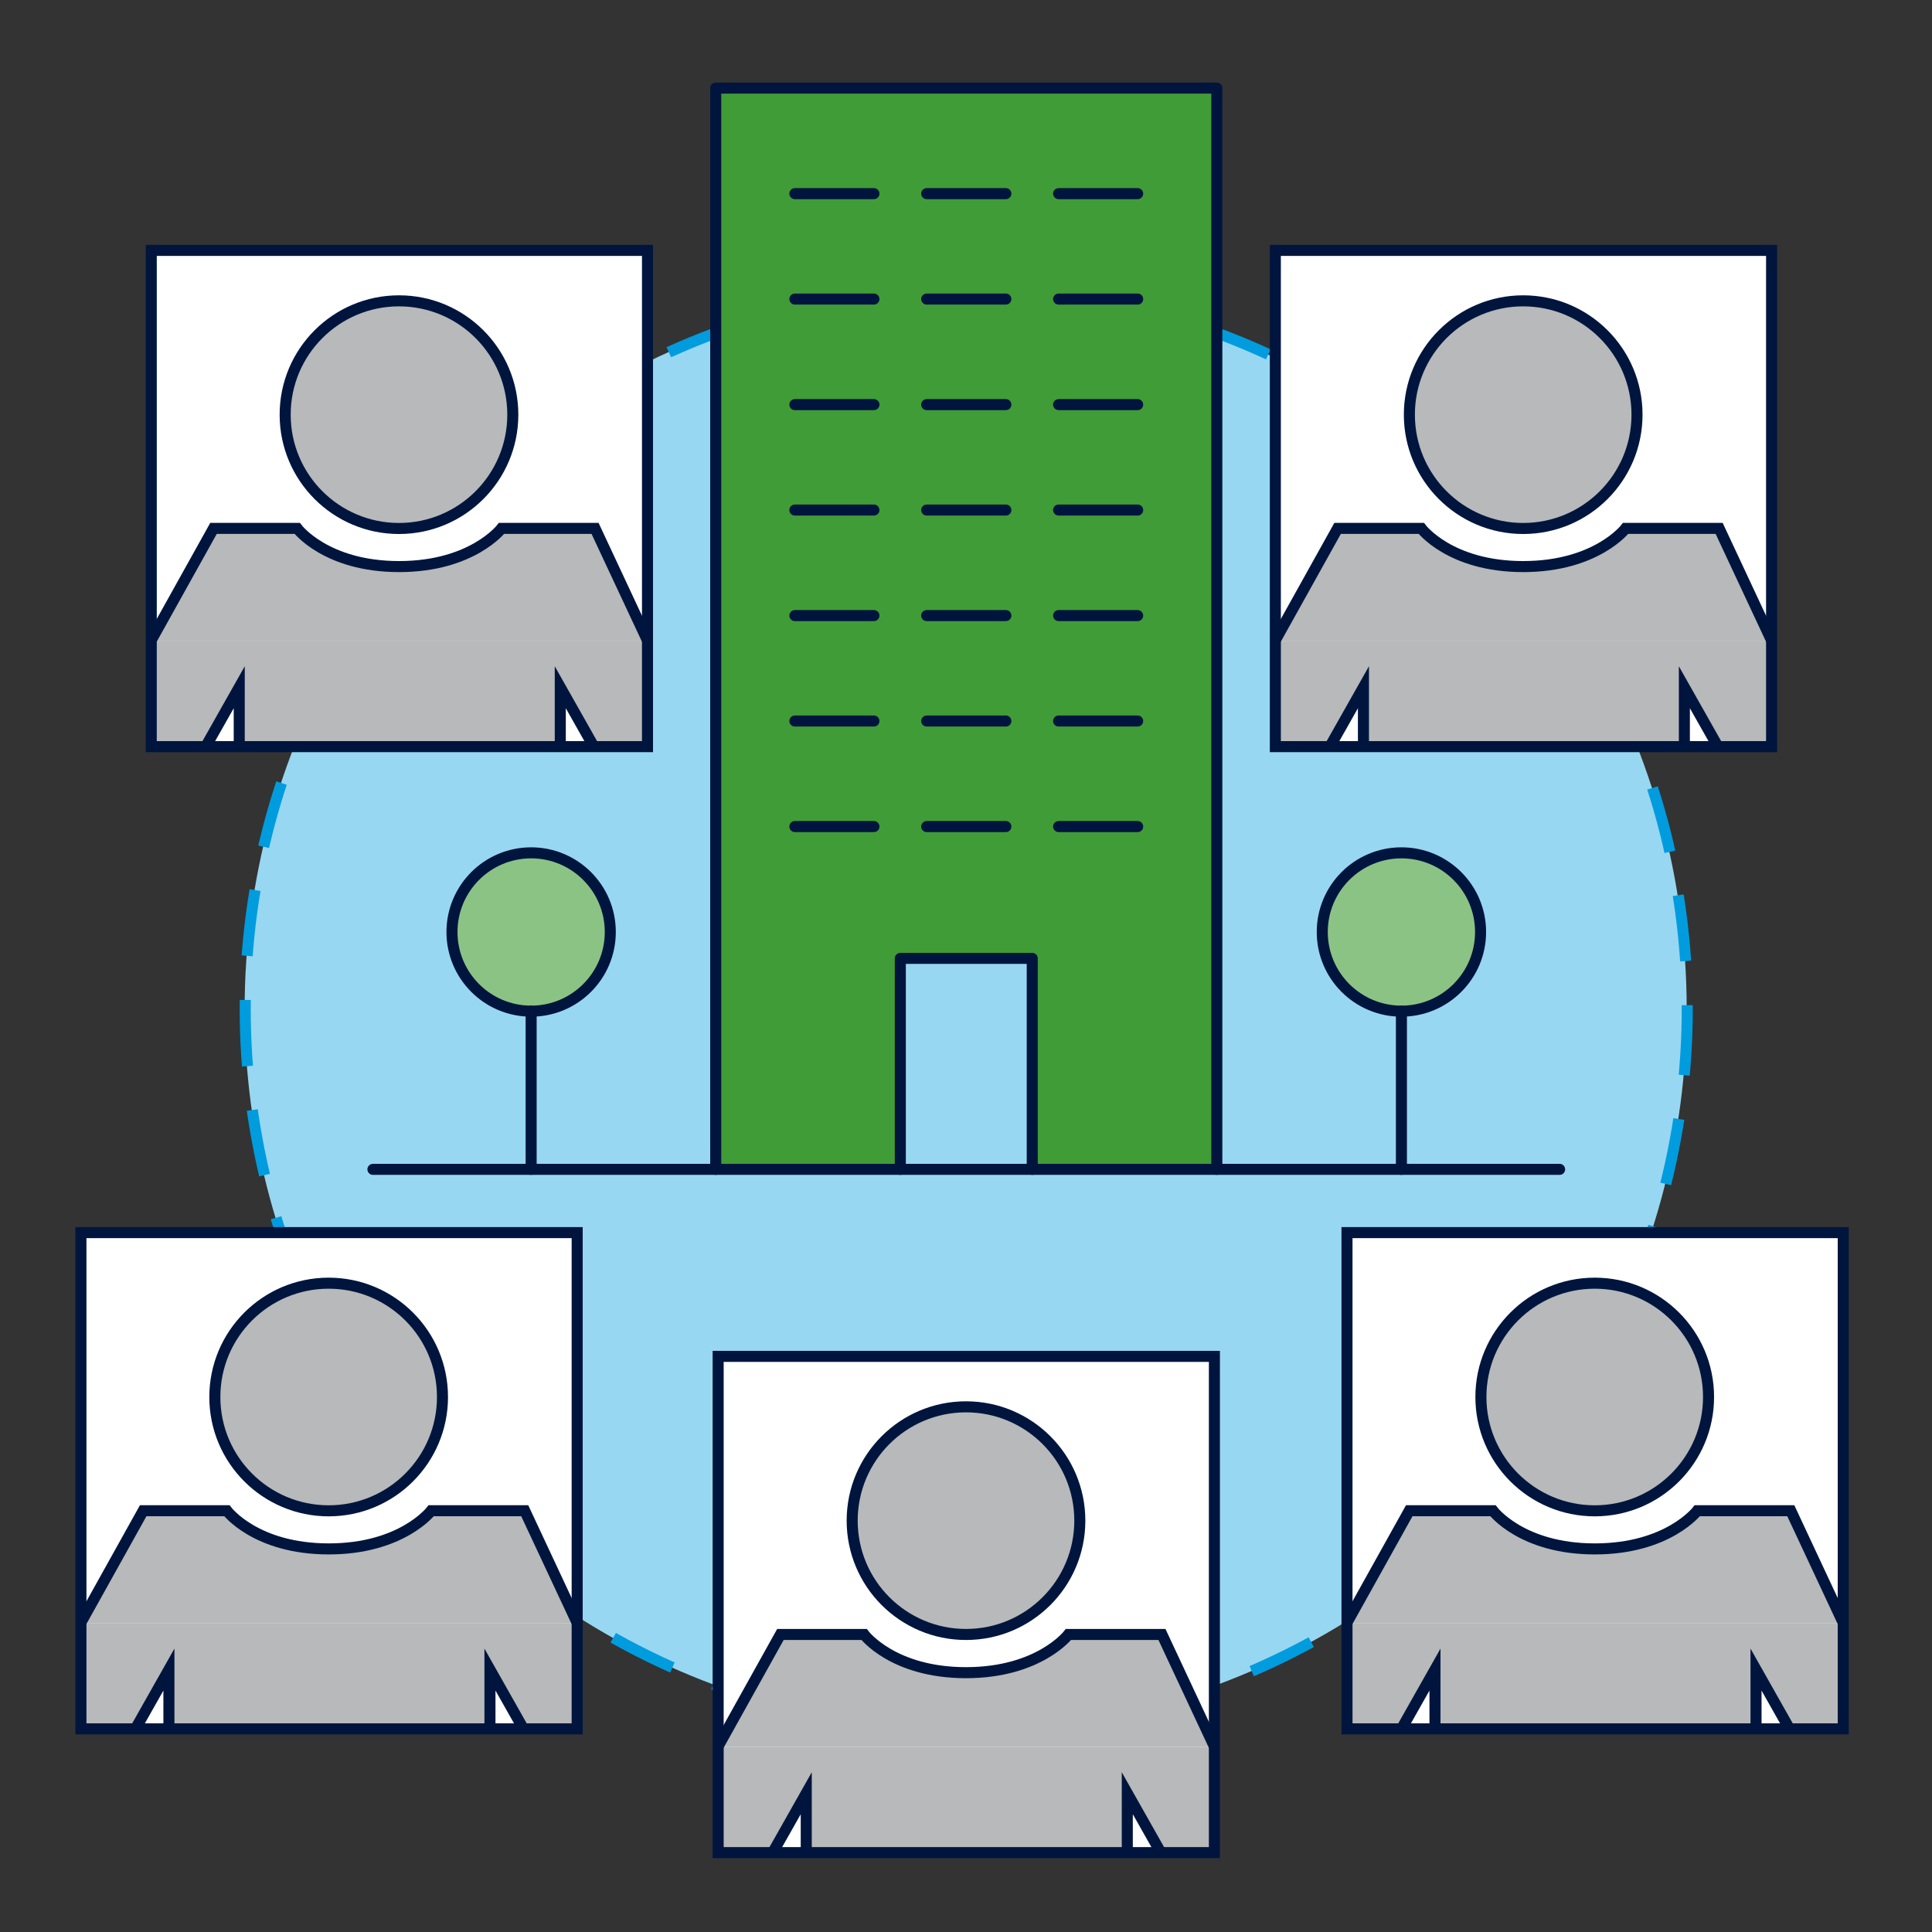 <?xml version="1.0" encoding="UTF-8"?>
<svg id="Layer_2" data-name="Layer 2" xmlns="http://www.w3.org/2000/svg" viewBox="0 0 175 175">
  <rect x="0" y="0" width="175" height="175" fill="#333333" stroke="none"/>
  <defs>
    <style>
      .cls-1 {
        stroke-linecap: round;
        stroke-linejoin: round;
      }

      .cls-1, .cls-2, .cls-3, .cls-4 {
        fill: none;
      }

      .cls-1, .cls-3 {
        stroke: #00153d;
      }

      .cls-2, .cls-5, .cls-6, .cls-7, .cls-8, .cls-9 {
        stroke-width: 0px;
      }

      .cls-3, .cls-4 {
        stroke-miterlimit: 10;
      }

      .cls-5 {
        fill: #409c36;
      }

      .cls-6 {
        fill: #b7b9ba;
      }

      .cls-7 {
        fill: #8bc385;
      }

      .cls-8 {
        fill: #98d7f1;
      }

      .cls-9 {
        fill: #fff;
      }

      .cls-4 {
        stroke: #009cde;
        stroke-dasharray: 0 0 6 4;
      }
    </style>
  </defs>
  <g id="Layer_1-2" data-name="Layer 1">
    <rect class="cls-2" width="175" height="175"/>
    <circle class="cls-8" cx="87.47" cy="91.4" r="65.31"/>
    <circle class="cls-4" cx="87.52" cy="91.4" r="65.31"/>
    <g>
      <rect class="cls-9" x="65.05" y="122.86" width="44.92" height="44.92"/>
      <g>
        <path class="cls-6" d="M65.22,158.23l5.44-10.18h7.58s2.6,3.46,9.23,3.46,9.28-3.46,9.28-3.46h8.47l4.76,10.18"/>
        <circle class="cls-6" cx="87.47" cy="137.74" r="10.31"/>
        <polygon class="cls-6" points="109.98 167.91 105.12 167.91 102.08 162.95 102.08 167.91 73 167.91 73 162.95 69.96 167.91 65.02 167.91 65.02 158.23 109.98 158.23 109.98 167.91"/>
      </g>
      <g>
        <path class="cls-3" d="M65.02,158.23l5.67-10.18h7.58s2.6,3.46,9.23,3.46,9.28-3.46,9.28-3.46h8.47l4.76,10.18"/>
        <rect class="cls-3" x="65.05" y="122.86" width="44.95" height="44.95"/>
        <circle class="cls-3" cx="87.5" cy="137.74" r="10.31"/>
        <polyline class="cls-3" points="69.99 167.81 73.03 162.43 73.03 167.81"/>
        <polyline class="cls-3" points="105.15 167.81 102.11 162.43 102.11 167.81"/>
      </g>
    </g>
    <g>
      <rect class="cls-9" x="122.01" y="111.65" width="44.92" height="44.92"/>
      <g>
        <path class="cls-6" d="M122.17,147.02l5.44-10.18h7.58s2.6,3.46,9.23,3.46,9.28-3.46,9.28-3.46h8.47l4.76,10.18"/>
        <circle class="cls-6" cx="144.42" cy="126.54" r="10.31"/>
        <polygon class="cls-6" points="166.93 156.71 162.07 156.71 159.03 151.75 159.03 156.71 129.95 156.71 129.95 151.75 126.91 156.71 121.98 156.71 121.98 147.02 166.93 147.02 166.93 156.71"/>
      </g>
      <g>
        <path class="cls-3" d="M121.98,147.02l5.67-10.18h7.58s2.6,3.46,9.23,3.46,9.28-3.46,9.28-3.46h8.47l4.76,10.18"/>
        <rect class="cls-3" x="122.01" y="111.65" width="44.95" height="44.95"/>
        <circle class="cls-3" cx="144.45" cy="126.54" r="10.31"/>
        <polyline class="cls-3" points="126.94 156.61 129.98 151.23 129.98 156.61"/>
        <polyline class="cls-3" points="162.1 156.61 159.06 151.23 159.06 156.61"/>
      </g>
    </g>
    <g>
      <rect class="cls-9" x="7.33" y="111.65" width="44.92" height="44.92"/>
      <g>
        <path class="cls-6" d="M7.49,147.02l5.44-10.18h7.58s2.6,3.46,9.23,3.46,9.28-3.46,9.28-3.46h8.47l4.76,10.18"/>
        <circle class="cls-6" cx="29.74" cy="126.54" r="10.31"/>
        <polygon class="cls-6" points="52.25 156.71 47.39 156.71 44.35 151.75 44.35 156.71 15.27 156.71 15.27 151.75 12.23 156.71 7.3 156.71 7.3 147.02 52.25 147.02 52.25 156.71"/>
      </g>
      <g>
        <path class="cls-3" d="M7.3,147.02l5.67-10.18h7.58s2.6,3.46,9.23,3.46,9.28-3.46,9.28-3.46h8.47l4.76,10.18"/>
        <rect class="cls-3" x="7.33" y="111.65" width="44.95" height="44.95"/>
        <circle class="cls-3" cx="29.77" cy="126.54" r="10.31"/>
        <polyline class="cls-3" points="12.26 156.61 15.3 151.23 15.3 156.61"/>
        <polyline class="cls-3" points="47.42 156.61 44.38 151.23 44.38 156.61"/>
      </g>
    </g>
    <g>
      <rect class="cls-9" x="115.52" y="22.68" width="44.92" height="44.92"/>
      <g>
        <path class="cls-6" d="M115.69,58.04l5.44-10.18h7.58s2.6,3.46,9.23,3.46,9.28-3.46,9.28-3.46h8.47l4.76,10.18"/>
        <circle class="cls-6" cx="137.94" cy="37.56" r="10.31"/>
        <polygon class="cls-6" points="160.44 67.73 155.58 67.73 152.54 62.77 152.54 67.73 123.47 67.73 123.47 62.77 120.43 67.73 115.49 67.73 115.49 58.04 160.44 58.04 160.44 67.73"/>
      </g>
      <g>
        <path class="cls-3" d="M115.49,58.04l5.67-10.18h7.58s2.6,3.46,9.23,3.46,9.28-3.46,9.28-3.46h8.47l4.76,10.18"/>
        <rect class="cls-3" x="115.52" y="22.68" width="44.95" height="44.95"/>
        <circle class="cls-3" cx="137.97" cy="37.56" r="10.31"/>
        <polyline class="cls-3" points="120.46 67.63 123.5 62.25 123.5 67.63"/>
        <polyline class="cls-3" points="155.61 67.63 152.57 62.25 152.57 67.63"/>
      </g>
    </g>
    <g>
      <rect class="cls-9" x="13.7" y="22.68" width="44.92" height="44.92"/>
      <g>
        <path class="cls-6" d="M13.86,58.04l5.44-10.18h7.58s2.6,3.46,9.23,3.46,9.28-3.46,9.28-3.46h8.47l4.76,10.18"/>
        <circle class="cls-6" cx="36.11" cy="37.56" r="10.31"/>
        <polygon class="cls-6" points="58.62 67.73 53.76 67.73 50.72 62.77 50.72 67.73 21.64 67.73 21.64 62.77 18.6 67.73 13.67 67.73 13.67 58.04 58.62 58.04 58.62 67.73"/>
      </g>
      <g>
        <path class="cls-3" d="M13.67,58.04l5.67-10.18h7.58s2.6,3.46,9.23,3.46,9.28-3.46,9.28-3.46h8.47l4.76,10.18"/>
        <rect class="cls-3" x="13.7" y="22.68" width="44.95" height="44.95"/>
        <circle class="cls-3" cx="36.14" cy="37.56" r="10.31"/>
        <polyline class="cls-3" points="18.63 67.63 21.67 62.25 21.67 67.63"/>
        <polyline class="cls-3" points="53.79 67.63 50.75 62.25 50.75 67.63"/>
      </g>
    </g>
    <g>
      <circle class="cls-7" cx="126.94" cy="84.42" r="7.17"/>
      <circle class="cls-7" cx="48.11" cy="84.42" r="7.17"/>
      <polygon class="cls-5" points="64.83 7.98 64.83 105.92 81.55 105.92 81.55 87.07 93.37 87.07 93.37 105.92 110.22 105.92 110.22 7.98 64.83 7.98"/>
      <g>
        <g>
          <polyline class="cls-1" points="64.83 105.92 64.83 7.98 110.22 7.98 110.22 105.92"/>
          <polyline class="cls-1" points="81.55 105.92 81.55 86.81 93.5 86.81 93.5 105.92"/>
          <line class="cls-1" x1="72" y1="17.54" x2="79.16" y2="17.54"/>
          <line class="cls-1" x1="83.94" y1="17.54" x2="91.11" y2="17.54"/>
          <line class="cls-1" x1="95.89" y1="17.54" x2="103.05" y2="17.54"/>
          <line class="cls-1" x1="72" y1="27.09" x2="79.16" y2="27.09"/>
          <line class="cls-1" x1="83.94" y1="27.09" x2="91.11" y2="27.09"/>
          <line class="cls-1" x1="95.89" y1="27.09" x2="103.05" y2="27.09"/>
          <line class="cls-1" x1="72" y1="36.65" x2="79.16" y2="36.65"/>
          <line class="cls-1" x1="83.94" y1="36.65" x2="91.11" y2="36.65"/>
          <line class="cls-1" x1="95.89" y1="36.65" x2="103.05" y2="36.65"/>
          <line class="cls-1" x1="72" y1="46.2" x2="79.16" y2="46.2"/>
          <line class="cls-1" x1="83.94" y1="46.2" x2="91.11" y2="46.2"/>
          <line class="cls-1" x1="95.89" y1="46.2" x2="103.05" y2="46.2"/>
          <line class="cls-1" x1="72" y1="55.76" x2="79.16" y2="55.76"/>
          <line class="cls-1" x1="83.94" y1="55.76" x2="91.11" y2="55.76"/>
          <line class="cls-1" x1="95.89" y1="55.76" x2="103.05" y2="55.76"/>
          <line class="cls-1" x1="72" y1="65.31" x2="79.16" y2="65.31"/>
          <line class="cls-1" x1="83.94" y1="65.31" x2="91.11" y2="65.31"/>
          <line class="cls-1" x1="95.89" y1="65.31" x2="103.05" y2="65.31"/>
          <line class="cls-1" x1="72" y1="74.87" x2="79.16" y2="74.87"/>
          <line class="cls-1" x1="83.94" y1="74.87" x2="91.11" y2="74.87"/>
          <line class="cls-1" x1="95.89" y1="74.87" x2="103.05" y2="74.87"/>
        </g>
        <line class="cls-1" x1="33.78" y1="105.92" x2="141.27" y2="105.92"/>
        <g>
          <circle class="cls-1" cx="48.11" cy="84.42" r="7.17"/>
          <line class="cls-1" x1="48.11" y1="91.59" x2="48.11" y2="105.92"/>
        </g>
        <g>
          <circle class="cls-1" cx="126.94" cy="84.42" r="7.17"/>
          <line class="cls-1" x1="126.94" y1="91.59" x2="126.94" y2="105.92"/>
        </g>
      </g>
    </g>
  </g>
</svg>